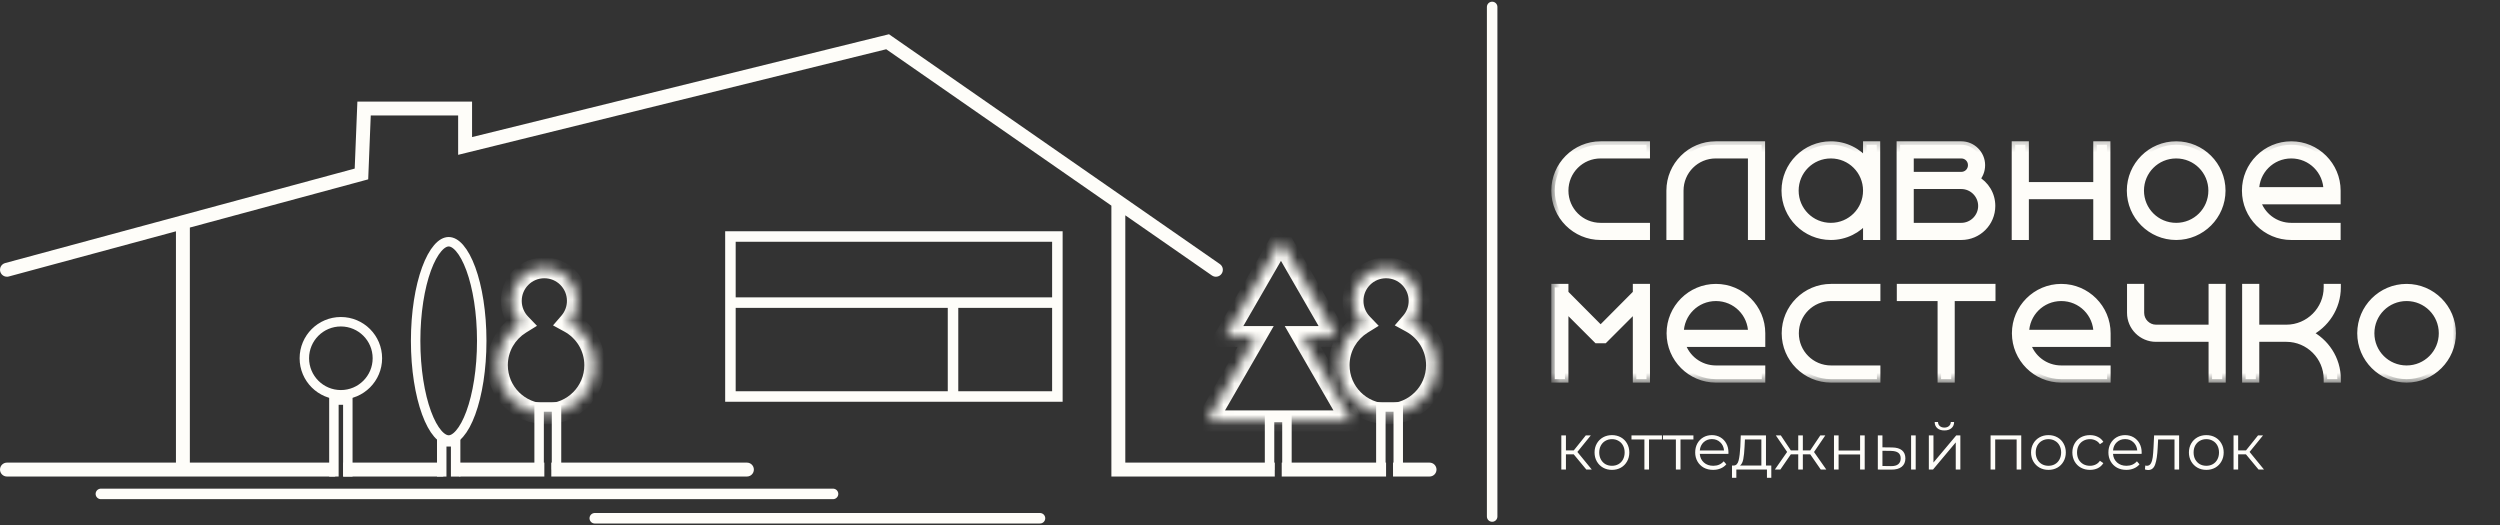<?xml version="1.0" encoding="UTF-8"?> <svg xmlns="http://www.w3.org/2000/svg" width="238" height="50" viewBox="0 0 238 50" fill="none"><rect x="0" y="0" width="238" height="50" fill="#333333" stroke="none"/><g clip-path="url(#clip0_381_357)"><path d="M148.984 18.15C148.984 20.033 150.498 21.547 152.381 21.547H156.748V22.517H152.381C149.974 22.517 148.014 20.557 148.014 18.15C148.014 15.743 149.974 13.783 152.381 13.783H156.748V14.754H152.381C150.498 14.754 148.984 16.267 148.984 18.15ZM166.736 22.517V14.754H163.339C161.456 14.754 159.942 16.267 159.942 18.15V22.517H158.972V18.15C158.972 15.743 160.933 13.783 163.339 13.783H167.706V22.517H166.736ZM177.694 18.15C177.694 16.267 176.18 14.754 174.297 14.754C172.415 14.754 170.901 16.267 170.901 18.15C170.901 20.033 172.415 21.547 174.297 21.547C176.18 21.547 177.694 20.033 177.694 18.15ZM169.931 18.15C169.931 15.743 171.891 13.783 174.297 13.783C175.676 13.783 176.898 14.424 177.694 15.414V13.783H178.665V22.517H177.694V20.887C176.898 21.877 175.676 22.517 174.297 22.517C171.891 22.517 169.931 20.557 169.931 18.15ZM187.682 15.724C187.682 15.181 187.255 14.754 186.712 14.754H181.859V16.695H186.712C187.255 16.695 187.682 16.267 187.682 15.724ZM181.859 17.665V21.547H186.712C187.779 21.547 188.652 20.673 188.652 19.606C188.652 18.538 187.779 17.665 186.712 17.665H181.859ZM180.889 22.517V13.783H186.712C187.779 13.783 188.652 14.657 188.652 15.724C188.652 16.248 188.458 16.714 188.129 17.063C189.021 17.568 189.623 18.5 189.623 19.606C189.623 21.217 188.323 22.517 186.712 22.517H180.889ZM199.611 22.517V18.635H192.818V22.517H191.847V13.783H192.818V17.665H199.611V13.783H200.581V22.517H199.611ZM203.776 18.15C203.776 20.033 205.29 21.547 207.173 21.547C209.055 21.547 210.569 20.033 210.569 18.15C210.569 16.267 209.055 14.754 207.173 14.754C205.29 14.754 203.776 16.267 203.776 18.15ZM211.54 18.15C211.54 20.557 209.58 22.517 207.173 22.517C204.766 22.517 202.806 20.557 202.806 18.15C202.806 15.743 204.766 13.783 207.173 13.783C209.58 13.783 211.54 15.743 211.54 18.15ZM213.764 18.15C213.764 15.743 215.725 13.783 218.131 13.783C220.538 13.783 222.498 15.743 222.498 18.15V19.121H214.871C215.278 20.518 216.579 21.547 218.131 21.547H222.498V22.517H218.131C215.725 22.517 213.764 20.557 213.764 18.15ZM214.735 18.15H221.528C221.528 16.267 220.014 14.754 218.131 14.754C216.248 14.754 214.735 16.267 214.735 18.15ZM155.777 36.093V29.3L152.73 32.347H152.031L148.984 29.3V36.093H148.014V27.359H148.984V27.922L152.381 31.338L155.777 27.922V27.359H156.748V36.093H155.777ZM158.991 31.726C158.991 29.32 160.951 27.359 163.358 27.359C165.765 27.359 167.725 29.32 167.725 31.726V32.697H160.097C160.505 34.094 161.805 35.123 163.358 35.123H167.725V36.093H163.358C160.951 36.093 158.991 34.133 158.991 31.726ZM159.961 31.726H166.755C166.755 29.844 165.241 28.33 163.358 28.33C161.475 28.33 159.961 29.844 159.961 31.726ZM170.92 31.726C170.92 33.609 172.434 35.123 174.316 35.123H178.684V36.093H174.316C171.91 36.093 169.949 34.133 169.949 31.726C169.949 29.32 171.91 27.359 174.316 27.359H178.684V28.33H174.316C172.434 28.33 170.92 29.844 170.92 31.726ZM180.908 28.33V27.359H189.642V28.33H185.76V36.093H184.79V28.33H180.908ZM191.866 31.726C191.866 29.32 193.827 27.359 196.233 27.359C198.64 27.359 200.6 29.32 200.6 31.726V32.697H192.973C193.38 34.094 194.681 35.123 196.233 35.123H200.6V36.093H196.233C193.827 36.093 191.866 34.133 191.866 31.726ZM192.837 31.726H199.63C199.63 29.844 198.116 28.33 196.233 28.33C194.351 28.33 192.837 29.844 192.837 31.726ZM210.588 36.093V32.212H205.251C203.912 32.212 202.825 31.125 202.825 29.785V27.359H203.795V29.785C203.795 30.581 204.455 31.241 205.251 31.241H210.588V27.359H211.559V36.093H210.588ZM213.783 36.093V27.359H214.754V31.241H217.665C219.8 31.241 221.547 29.494 221.547 27.359H222.517C222.517 29.281 221.391 30.931 219.781 31.726C221.391 32.522 222.517 34.172 222.517 36.093H221.547C221.547 33.958 219.8 32.212 217.665 32.212H214.754V36.093H213.783ZM225.712 31.726C225.712 33.609 227.226 35.123 229.109 35.123C230.991 35.123 232.505 33.609 232.505 31.726C232.505 29.844 230.991 28.33 229.109 28.33C227.226 28.33 225.712 29.844 225.712 31.726ZM233.476 31.726C233.476 34.133 231.515 36.093 229.109 36.093C226.702 36.093 224.741 34.133 224.741 31.726C224.741 29.32 226.702 27.359 229.109 27.359C231.515 27.359 233.476 29.32 233.476 31.726Z" fill="#FEFDF9"></path><mask id="mask0_381_357" style="mask-type:luminance" maskUnits="userSpaceOnUse" x="147" y="13" width="88" height="24"><path d="M234.105 13.244H147.682V36.423H234.105V13.244Z" fill="white"></path><path d="M148.983 18.148C148.983 20.031 150.497 21.545 152.38 21.545H156.747V22.515H152.38C149.973 22.515 148.013 20.555 148.013 18.148C148.013 15.742 149.973 13.781 152.38 13.781H156.747V14.752H152.38C150.497 14.752 148.983 16.266 148.983 18.148ZM166.735 22.515V14.752H163.338C161.455 14.752 159.942 16.266 159.942 18.148V22.515H158.971V18.148C158.971 15.742 160.932 13.781 163.338 13.781H167.705V22.515H166.735ZM177.693 18.148C177.693 16.266 176.179 14.752 174.296 14.752C172.414 14.752 170.9 16.266 170.9 18.148C170.9 20.031 172.414 21.545 174.296 21.545C176.179 21.545 177.693 20.031 177.693 18.148ZM169.93 18.148C169.93 15.742 171.89 13.781 174.296 13.781C175.675 13.781 176.897 14.422 177.693 15.412V13.781H178.664V22.515H177.693V20.885C176.897 21.875 175.675 22.515 174.296 22.515C171.89 22.515 169.93 20.555 169.93 18.148ZM187.681 15.722C187.681 15.179 187.254 14.752 186.711 14.752H181.858V16.693H186.711C187.254 16.693 187.681 16.266 187.681 15.722ZM181.858 17.663V21.545H186.711C187.778 21.545 188.651 20.671 188.651 19.604C188.651 18.536 187.778 17.663 186.711 17.663H181.858ZM180.888 22.515V13.781H186.711C187.778 13.781 188.651 14.655 188.651 15.722C188.651 16.246 188.457 16.712 188.128 17.061C189.02 17.566 189.622 18.498 189.622 19.604C189.622 21.215 188.322 22.515 186.711 22.515H180.888ZM199.61 22.515V18.634H192.817V22.515H191.846V13.781H192.817V17.663H199.61V13.781H200.58V22.515H199.61ZM203.775 18.148C203.775 20.031 205.289 21.545 207.172 21.545C209.054 21.545 210.568 20.031 210.568 18.148C210.568 16.266 209.054 14.752 207.172 14.752C205.289 14.752 203.775 16.266 203.775 18.148ZM211.539 18.148C211.539 20.555 209.579 22.515 207.172 22.515C204.765 22.515 202.805 20.555 202.805 18.148C202.805 15.742 204.765 13.781 207.172 13.781C209.579 13.781 211.539 15.742 211.539 18.148ZM213.763 18.148C213.763 15.742 215.724 13.781 218.13 13.781C220.537 13.781 222.497 15.742 222.497 18.148V19.119H214.87C215.277 20.516 216.578 21.545 218.13 21.545H222.497V22.515H218.13C215.724 22.515 213.763 20.555 213.763 18.148ZM214.734 18.148H221.527C221.527 16.266 220.013 14.752 218.13 14.752C216.247 14.752 214.734 16.266 214.734 18.148ZM155.776 36.091V29.298L152.729 32.346H152.03L148.983 29.298V36.091H148.013V27.357H148.983V27.92L152.38 31.336L155.776 27.92V27.357H156.747V36.091H155.776ZM158.99 31.724C158.99 29.318 160.95 27.357 163.357 27.357C165.764 27.357 167.724 29.318 167.724 31.724V32.695H160.096C160.504 34.092 161.804 35.121 163.357 35.121H167.724V36.091H163.357C160.95 36.091 158.99 34.131 158.99 31.724ZM159.96 31.724H166.754C166.754 29.842 165.24 28.328 163.357 28.328C161.474 28.328 159.96 29.842 159.96 31.724ZM170.919 31.724C170.919 33.607 172.433 35.121 174.315 35.121H178.683V36.091H174.315C171.909 36.091 169.948 34.131 169.948 31.724C169.948 29.318 171.909 27.357 174.315 27.357H178.683V28.328H174.315C172.433 28.328 170.919 29.842 170.919 31.724ZM180.907 28.328V27.357H189.641V28.328H185.759V36.091H184.789V28.328H180.907ZM191.865 31.724C191.865 29.318 193.826 27.357 196.232 27.357C198.639 27.357 200.599 29.318 200.599 31.724V32.695H192.972C193.379 34.092 194.68 35.121 196.232 35.121H200.599V36.091H196.232C193.826 36.091 191.865 34.131 191.865 31.724ZM192.836 31.724H199.629C199.629 29.842 198.115 28.328 196.232 28.328C194.35 28.328 192.836 29.842 192.836 31.724ZM210.587 36.091V32.21H205.25C203.911 32.21 202.824 31.123 202.824 29.784V27.357H203.794V29.784C203.794 30.579 204.454 31.239 205.25 31.239H210.587V27.357H211.558V36.091H210.587ZM213.782 36.091V27.357H214.753V31.239H217.664C219.799 31.239 221.546 29.492 221.546 27.357H222.516C222.516 29.279 221.391 30.929 219.78 31.724C221.391 32.52 222.516 34.17 222.516 36.091H221.546C221.546 33.956 219.799 32.21 217.664 32.21H214.753V36.091H213.782ZM225.711 31.724C225.711 33.607 227.225 35.121 229.108 35.121C230.99 35.121 232.504 33.607 232.504 31.724C232.504 29.842 230.99 28.328 229.108 28.328C227.225 28.328 225.711 29.842 225.711 31.724ZM233.475 31.724C233.475 34.131 231.514 36.091 229.108 36.091C226.701 36.091 224.741 34.131 224.741 31.724C224.741 29.318 226.701 27.357 229.108 27.357C231.514 27.357 233.475 29.318 233.475 31.724Z" fill="black"></path></mask><g mask="url(#mask0_381_357)"><path d="M156.747 21.546H157.078V21.215H156.747V21.546ZM156.747 22.516V22.847H157.078V22.516H156.747ZM156.747 13.782H157.078V13.451H156.747V13.782ZM156.747 14.753V15.084H157.078V14.753H156.747ZM148.652 18.149C148.652 20.215 150.314 21.877 152.38 21.877V21.215C150.68 21.215 149.314 19.849 149.314 18.149H148.652ZM152.38 21.877H156.747V21.215H152.38V21.877ZM156.416 21.546V22.516H157.078V21.546H156.416ZM156.747 22.185H152.38V22.847H156.747V22.185ZM152.38 22.185C150.156 22.185 148.344 20.373 148.344 18.149H147.682C147.682 20.739 149.79 22.847 152.38 22.847V22.185ZM148.344 18.149C148.344 15.925 150.156 14.113 152.38 14.113V13.451C149.79 13.451 147.682 15.56 147.682 18.149H148.344ZM152.38 14.113H156.747V13.451H152.38V14.113ZM156.416 13.782V14.753H157.078V13.782H156.416ZM156.747 14.422H152.38V15.084H156.747V14.422ZM152.38 14.422C150.314 14.422 148.652 16.084 148.652 18.149H149.314C149.314 16.45 150.68 15.084 152.38 15.084V14.422ZM166.735 22.516H166.403V22.847H166.735V22.516ZM166.735 14.753H167.066V14.422H166.735V14.753ZM159.942 22.516V22.847H160.273V22.516H159.942ZM158.971 22.516H158.64V22.847H158.971V22.516ZM167.705 13.782H168.036V13.451H167.705V13.782ZM167.705 22.516V22.847H168.036V22.516H167.705ZM167.066 22.516V14.753H166.403V22.516H167.066ZM166.735 14.422H163.338V15.084H166.735V14.422ZM163.338 14.422C161.273 14.422 159.61 16.084 159.61 18.149H160.273C160.273 16.45 161.638 15.084 163.338 15.084V14.422ZM159.61 18.149V22.516H160.273V18.149H159.61ZM159.942 22.185H158.971V22.847H159.942V22.185ZM159.302 22.516V18.149H158.64V22.516H159.302ZM159.302 18.149C159.302 15.925 161.114 14.113 163.338 14.113V13.451C160.749 13.451 158.64 15.56 158.64 18.149H159.302ZM163.338 14.113H167.705V13.451H163.338V14.113ZM167.374 13.782V22.516H168.036V13.782H167.374ZM167.705 22.185H166.735V22.847H167.705V22.185ZM177.693 15.413L177.435 15.62L178.024 16.353V15.413H177.693ZM177.693 13.782V13.451H177.362V13.782H177.693ZM178.664 13.782H178.995V13.451H178.664V13.782ZM178.664 22.516V22.847H178.995V22.516H178.664ZM177.693 22.516H177.362V22.847H177.693V22.516ZM177.693 20.886H178.024V19.946L177.435 20.678L177.693 20.886ZM178.024 18.149C178.024 16.084 176.362 14.422 174.297 14.422V15.084C175.997 15.084 177.362 16.45 177.362 18.149H178.024ZM174.297 14.422C172.231 14.422 170.569 16.084 170.569 18.149H171.231C171.231 16.45 172.597 15.084 174.297 15.084V14.422ZM170.569 18.149C170.569 20.215 172.231 21.877 174.297 21.877V21.215C172.597 21.215 171.231 19.849 171.231 18.149H170.569ZM174.297 21.877C176.362 21.877 178.024 20.215 178.024 18.149H177.362C177.362 19.849 175.997 21.215 174.297 21.215V21.877ZM170.261 18.149C170.261 15.925 172.073 14.113 174.297 14.113V13.451C171.707 13.451 169.599 15.56 169.599 18.149H170.261ZM174.297 14.113C175.569 14.113 176.699 14.705 177.435 15.62L177.951 15.205C177.096 14.141 175.78 13.451 174.297 13.451V14.113ZM178.024 15.413V13.782H177.362V15.413H178.024ZM177.693 14.113H178.664V13.451H177.693V14.113ZM178.333 13.782V22.516H178.995V13.782H178.333ZM178.664 22.185H177.693V22.847H178.664V22.185ZM178.024 22.516V20.886H177.362V22.516H178.024ZM177.435 20.678C176.699 21.594 175.569 22.185 174.297 22.185V22.847C175.78 22.847 177.096 22.158 177.951 21.093L177.435 20.678ZM174.297 22.185C172.073 22.185 170.261 20.373 170.261 18.149H169.599C169.599 20.739 171.707 22.847 174.297 22.847V22.185ZM181.858 14.753V14.422H181.527V14.753H181.858ZM181.858 16.694H181.527V17.025H181.858V16.694ZM181.858 17.664V17.333H181.527V17.664H181.858ZM181.858 21.546H181.527V21.877H181.858V21.546ZM180.888 22.516H180.557V22.847H180.888V22.516ZM180.888 13.782V13.451H180.557V13.782H180.888ZM188.128 17.062L187.887 16.835L187.597 17.143L187.965 17.351L188.128 17.062ZM188.012 15.723C188.012 14.997 187.437 14.422 186.711 14.422V15.084C187.071 15.084 187.35 15.363 187.35 15.723H188.012ZM186.711 14.422H181.858V15.084H186.711V14.422ZM181.527 14.753V16.694H182.19V14.753H181.527ZM181.858 17.025H186.711V16.363H181.858V17.025ZM186.711 17.025C187.437 17.025 188.012 16.45 188.012 15.723H187.35C187.35 16.084 187.071 16.363 186.711 16.363V17.025ZM181.527 17.664V21.546H182.19V17.664H181.527ZM181.858 21.877H186.711V21.215H181.858V21.877ZM186.711 21.877C187.961 21.877 188.983 20.855 188.983 19.605H188.32C188.32 20.49 187.595 21.215 186.711 21.215V21.877ZM188.983 19.605C188.983 18.355 187.961 17.333 186.711 17.333V17.995C187.595 17.995 188.32 18.72 188.32 19.605H188.983ZM186.711 17.333H181.858V17.995H186.711V17.333ZM181.219 22.516V13.782H180.557V22.516H181.219ZM180.888 14.113H186.711V13.451H180.888V14.113ZM186.711 14.113C187.595 14.113 188.32 14.839 188.32 15.723H188.983C188.983 14.473 187.961 13.451 186.711 13.451V14.113ZM188.32 15.723C188.32 16.163 188.159 16.547 187.887 16.835L188.368 17.29C188.756 16.879 188.983 16.332 188.983 15.723H188.32ZM187.965 17.351C188.76 17.8 189.291 18.625 189.291 19.605H189.953C189.953 18.372 189.281 17.334 188.291 16.774L187.965 17.351ZM189.291 19.605C189.291 21.033 188.139 22.185 186.711 22.185V22.847C188.504 22.847 189.953 21.399 189.953 19.605H189.291ZM186.711 22.185H180.888V22.847H186.711V22.185ZM199.61 22.516H199.279V22.847H199.61V22.516ZM199.61 18.634H199.941V18.303H199.61V18.634ZM192.817 18.634V18.303H192.486V18.634H192.817ZM192.817 22.516V22.847H193.148V22.516H192.817ZM191.847 22.516H191.515V22.847H191.847V22.516ZM191.847 13.782V13.451H191.515V13.782H191.847ZM192.817 13.782H193.148V13.451H192.817V13.782ZM192.817 17.664H192.486V17.995H192.817V17.664ZM199.61 17.664V17.995H199.941V17.664H199.61ZM199.61 13.782V13.451H199.279V13.782H199.61ZM200.58 13.782H200.911V13.451H200.58V13.782ZM200.58 22.516V22.847H200.911V22.516H200.58ZM199.941 22.516V18.634H199.279V22.516H199.941ZM199.61 18.303H192.817V18.966H199.61V18.303ZM192.486 18.634V22.516H193.148V18.634H192.486ZM192.817 22.185H191.847V22.847H192.817V22.185ZM192.178 22.516V13.782H191.515V22.516H192.178ZM191.847 14.113H192.817V13.451H191.847V14.113ZM192.486 13.782V17.664H193.148V13.782H192.486ZM192.817 17.995H199.61V17.333H192.817V17.995ZM199.941 17.664V13.782H199.279V17.664H199.941ZM199.61 14.113H200.58V13.451H199.61V14.113ZM200.249 13.782V22.516H200.911V13.782H200.249ZM200.58 22.185H199.61V22.847H200.58V22.185ZM203.444 18.149C203.444 20.215 205.106 21.877 207.172 21.877V21.215C205.472 21.215 204.106 19.849 204.106 18.149H203.444ZM207.172 21.877C209.238 21.877 210.9 20.215 210.9 18.149H210.237C210.237 19.849 208.872 21.215 207.172 21.215V21.877ZM210.9 18.149C210.9 16.084 209.238 14.422 207.172 14.422V15.084C208.872 15.084 210.237 16.45 210.237 18.149H210.9ZM207.172 14.422C205.106 14.422 203.444 16.084 203.444 18.149H204.106C204.106 16.45 205.472 15.084 207.172 15.084V14.422ZM211.208 18.149C211.208 20.373 209.396 22.185 207.172 22.185V22.847C209.761 22.847 211.87 20.739 211.87 18.149H211.208ZM207.172 22.185C204.948 22.185 203.136 20.373 203.136 18.149H202.474C202.474 20.739 204.582 22.847 207.172 22.847V22.185ZM203.136 18.149C203.136 15.925 204.948 14.113 207.172 14.113V13.451C204.582 13.451 202.474 15.56 202.474 18.149H203.136ZM207.172 14.113C209.396 14.113 211.208 15.925 211.208 18.149H211.87C211.87 15.56 209.761 13.451 207.172 13.451V14.113ZM222.497 19.12V19.451H222.828V19.12H222.497ZM214.87 19.12V18.789H214.428L214.552 19.212L214.87 19.12ZM222.497 21.546H222.828V21.215H222.497V21.546ZM222.497 22.516V22.847H222.828V22.516H222.497ZM214.734 18.149H214.403V18.48H214.734V18.149ZM221.527 18.149V18.48H221.858V18.149H221.527ZM214.095 18.149C214.095 15.925 215.906 14.113 218.13 14.113V13.451C215.541 13.451 213.432 15.56 213.432 18.149H214.095ZM218.13 14.113C220.354 14.113 222.166 15.925 222.166 18.149H222.828C222.828 15.56 220.72 13.451 218.13 13.451V14.113ZM222.166 18.149V19.12H222.828V18.149H222.166ZM222.497 18.789H214.87V19.451H222.497V18.789ZM214.552 19.212C215 20.749 216.428 21.877 218.13 21.877V21.215C216.727 21.215 215.555 20.286 215.188 19.027L214.552 19.212ZM218.13 21.877H222.497V21.215H218.13V21.877ZM222.166 21.546V22.516H222.828V21.546H222.166ZM222.497 22.185H218.13V22.847H222.497V22.185ZM218.13 22.185C215.906 22.185 214.095 20.373 214.095 18.149H213.432C213.432 20.739 215.541 22.847 218.13 22.847V22.185ZM214.734 18.48H221.527V17.818H214.734V18.48ZM221.858 18.149C221.858 16.084 220.196 14.422 218.13 14.422V15.084C219.83 15.084 221.196 16.45 221.196 18.149H221.858ZM218.13 14.422C216.065 14.422 214.403 16.084 214.403 18.149H215.065C215.065 16.45 216.431 15.084 218.13 15.084V14.422ZM155.776 36.093H155.445V36.424H155.776V36.093ZM155.776 29.299H156.107V28.5L155.542 29.065L155.776 29.299ZM152.729 32.346V32.678H152.866L152.963 32.581L152.729 32.346ZM152.03 32.346L151.796 32.581L151.893 32.678H152.03V32.346ZM148.983 29.299L149.217 29.065L148.652 28.5V29.299H148.983ZM148.983 36.093V36.424H149.314V36.093H148.983ZM148.013 36.093H147.682V36.424H148.013V36.093ZM148.013 27.358V27.027H147.682V27.358H148.013ZM148.983 27.358H149.314V27.027H148.983V27.358ZM148.983 27.921H148.652V28.058L148.749 28.155L148.983 27.921ZM152.38 31.337L152.145 31.571L152.38 31.807L152.614 31.571L152.38 31.337ZM155.776 27.921L156.011 28.155L156.107 28.058V27.921H155.776ZM155.776 27.358V27.027H155.445V27.358H155.776ZM156.747 27.358H157.078V27.027H156.747V27.358ZM156.747 36.093V36.424H157.078V36.093H156.747ZM156.107 36.093V29.299H155.445V36.093H156.107ZM155.542 29.065L152.495 32.112L152.963 32.581L156.01 29.534L155.542 29.065ZM152.729 32.015H152.03V32.678H152.729V32.015ZM152.264 32.112L149.217 29.065L148.749 29.534L151.796 32.581L152.264 32.112ZM148.652 29.299V36.093H149.314V29.299H148.652ZM148.983 35.761H148.013V36.424H148.983V35.761ZM148.344 36.093V27.358H147.682V36.093H148.344ZM148.013 27.69H148.983V27.027H148.013V27.69ZM148.652 27.358V27.921H149.314V27.358H148.652ZM148.749 28.155L152.145 31.571L152.614 31.104L149.218 27.688L148.749 28.155ZM152.614 31.571L156.011 28.155L155.542 27.688L152.145 31.104L152.614 31.571ZM156.107 27.921V27.358H155.445V27.921H156.107ZM155.776 27.69H156.747V27.027H155.776V27.69ZM156.416 27.358V36.093H157.078V27.358H156.416ZM156.747 35.761H155.776V36.424H156.747V35.761ZM167.724 32.696V33.027H168.055V32.696H167.724ZM160.097 32.696V32.365H159.655L159.779 32.789L160.097 32.696ZM167.724 35.122H168.055V34.791H167.724V35.122ZM167.724 36.093V36.424H168.055V36.093H167.724ZM159.96 31.726H159.629V32.057H159.96V31.726ZM166.754 31.726V32.057H167.085V31.726H166.754ZM159.321 31.726C159.321 29.502 161.133 27.69 163.357 27.69V27.027C160.768 27.027 158.659 29.136 158.659 31.726H159.321ZM163.357 27.69C165.581 27.69 167.393 29.502 167.393 31.726H168.055C168.055 29.136 165.947 27.027 163.357 27.027V27.69ZM167.393 31.726V32.696H168.055V31.726H167.393ZM167.724 32.365H160.097V33.027H167.724V32.365ZM159.779 32.789C160.227 34.325 161.655 35.453 163.357 35.453V34.791C161.954 34.791 160.781 33.862 160.414 32.603L159.779 32.789ZM163.357 35.453H167.724V34.791H163.357V35.453ZM167.393 35.122V36.093H168.055V35.122H167.393ZM167.724 35.761H163.357V36.424H167.724V35.761ZM163.357 35.761C161.133 35.761 159.321 33.949 159.321 31.726H158.659C158.659 34.315 160.768 36.424 163.357 36.424V35.761ZM159.96 32.057H166.754V31.394H159.96V32.057ZM167.085 31.726C167.085 29.66 165.423 27.998 163.357 27.998V28.66C165.057 28.66 166.423 30.026 166.423 31.726H167.085ZM163.357 27.998C161.292 27.998 159.629 29.66 159.629 31.726H160.292C160.292 30.026 161.657 28.66 163.357 28.66V27.998ZM178.683 35.122H179.014V34.791H178.683V35.122ZM178.683 36.093V36.424H179.014V36.093H178.683ZM178.683 27.358H179.014V27.027H178.683V27.358ZM178.683 28.329V28.66H179.014V28.329H178.683ZM170.588 31.726C170.588 33.791 172.25 35.453 174.315 35.453V34.791C172.616 34.791 171.25 33.425 171.25 31.726H170.588ZM174.315 35.453H178.683V34.791H174.315V35.453ZM178.352 35.122V36.093H179.014V35.122H178.352ZM178.683 35.761H174.315V36.424H178.683V35.761ZM174.315 35.761C172.092 35.761 170.28 33.949 170.28 31.726H169.617C169.617 34.315 171.726 36.424 174.315 36.424V35.761ZM170.28 31.726C170.28 29.502 172.092 27.69 174.315 27.69V27.027C171.726 27.027 169.617 29.136 169.617 31.726H170.28ZM174.315 27.69H178.683V27.027H174.315V27.69ZM178.352 27.358V28.329H179.014V27.358H178.352ZM178.683 27.998H174.315V28.66H178.683V27.998ZM174.315 27.998C172.25 27.998 170.588 29.66 170.588 31.726H171.25C171.25 30.026 172.616 28.66 174.315 28.66V27.998ZM180.907 28.329H180.576V28.66H180.907V28.329ZM180.907 27.358V27.027H180.576V27.358H180.907ZM189.641 27.358H189.972V27.027H189.641V27.358ZM189.641 28.329V28.66H189.972V28.329H189.641ZM185.759 28.329V27.998H185.428V28.329H185.759ZM185.759 36.093V36.424H186.09V36.093H185.759ZM184.789 36.093H184.458V36.424H184.789V36.093ZM184.789 28.329H185.12V27.998H184.789V28.329ZM181.238 28.329V27.358H180.576V28.329H181.238ZM180.907 27.69H189.641V27.027H180.907V27.69ZM189.31 27.358V28.329H189.972V27.358H189.31ZM189.641 27.998H185.759V28.66H189.641V27.998ZM185.428 28.329V36.093H186.09V28.329H185.428ZM185.759 35.761H184.789V36.424H185.759V35.761ZM185.12 36.093V28.329H184.458V36.093H185.12ZM184.789 27.998H180.907V28.66H184.789V27.998ZM200.6 32.696V33.027H200.931V32.696H200.6ZM192.972 32.696V32.365H192.53L192.654 32.789L192.972 32.696ZM200.6 35.122H200.931V34.791H200.6V35.122ZM200.6 36.093V36.424H200.931V36.093H200.6ZM192.836 31.726H192.505V32.057H192.836V31.726ZM199.629 31.726V32.057H199.96V31.726H199.629ZM192.197 31.726C192.197 29.502 194.008 27.69 196.232 27.69V27.027C193.643 27.027 191.534 29.136 191.534 31.726H192.197ZM196.232 27.69C198.456 27.69 200.268 29.502 200.268 31.726H200.931C200.931 29.136 198.822 27.027 196.232 27.027V27.69ZM200.268 31.726V32.696H200.931V31.726H200.268ZM200.6 32.365H192.972V33.027H200.6V32.365ZM192.654 32.789C193.102 34.325 194.53 35.453 196.232 35.453V34.791C194.83 34.791 193.657 33.862 193.29 32.603L192.654 32.789ZM196.232 35.453H200.6V34.791H196.232V35.453ZM200.268 35.122V36.093H200.931V35.122H200.268ZM200.6 35.761H196.232V36.424H200.6V35.761ZM196.232 35.761C194.008 35.761 192.197 33.949 192.197 31.726H191.534C191.534 34.315 193.643 36.424 196.232 36.424V35.761ZM192.836 32.057H199.629V31.394H192.836V32.057ZM199.96 31.726C199.96 29.66 198.298 27.998 196.232 27.998V28.66C197.932 28.66 199.298 30.026 199.298 31.726H199.96ZM196.232 27.998C194.167 27.998 192.505 29.66 192.505 31.726H193.167C193.167 30.026 194.533 28.66 196.232 28.66V27.998ZM210.587 36.093H210.256V36.424H210.587V36.093ZM210.587 32.211H210.918V31.88H210.587V32.211ZM202.824 27.358V27.027H202.493V27.358H202.824ZM203.794 27.358H204.125V27.027H203.794V27.358ZM210.587 31.24V31.571H210.918V31.24H210.587ZM210.587 27.358V27.027H210.256V27.358H210.587ZM211.558 27.358H211.889V27.027H211.558V27.358ZM211.558 36.093V36.424H211.889V36.093H211.558ZM210.918 36.093V32.211H210.256V36.093H210.918ZM210.587 31.88H205.25V32.542H210.587V31.88ZM205.25 31.88C204.094 31.88 203.155 30.941 203.155 29.785H202.493C202.493 31.307 203.728 32.542 205.25 32.542V31.88ZM203.155 29.785V27.358H202.493V29.785H203.155ZM202.824 27.69H203.794V27.027H202.824V27.69ZM203.463 27.358V29.785H204.125V27.358H203.463ZM203.463 29.785C203.463 30.763 204.271 31.571 205.25 31.571V30.909C204.637 30.909 204.125 30.398 204.125 29.785H203.463ZM205.25 31.571H210.587V30.909H205.25V31.571ZM210.918 31.24V27.358H210.256V31.24H210.918ZM210.587 27.69H211.558V27.027H210.587V27.69ZM211.227 27.358V36.093H211.889V27.358H211.227ZM211.558 35.761H210.587V36.424H211.558V35.761ZM213.782 36.093H213.451V36.424H213.782V36.093ZM213.782 27.358V27.027H213.451V27.358H213.782ZM214.753 27.358H215.084V27.027H214.753V27.358ZM214.753 31.24H214.422V31.571H214.753V31.24ZM221.546 27.358V27.027H221.215V27.358H221.546ZM222.516 27.358H222.848V27.027H222.516V27.358ZM219.78 31.726L219.633 31.429L219.032 31.726L219.633 32.022L219.78 31.726ZM222.516 36.093V36.424H222.848V36.093H222.516ZM221.546 36.093H221.215V36.424H221.546V36.093ZM214.753 32.211V31.88H214.422V32.211H214.753ZM214.753 36.093V36.424H215.084V36.093H214.753ZM214.113 36.093V27.358H213.451V36.093H214.113ZM213.782 27.69H214.753V27.027H213.782V27.69ZM214.422 27.358V31.24H215.084V27.358H214.422ZM214.753 31.571H217.664V30.909H214.753V31.571ZM217.664 31.571C219.982 31.571 221.877 29.676 221.877 27.358H221.215C221.215 29.311 219.616 30.909 217.664 30.909V31.571ZM221.546 27.69H222.516V27.027H221.546V27.69ZM222.185 27.358C222.185 29.146 221.138 30.685 219.633 31.429L219.926 32.022C221.643 31.174 222.848 29.413 222.848 27.358H222.185ZM219.633 32.022C221.138 32.766 222.185 34.304 222.185 36.093H222.848C222.848 34.038 221.643 32.277 219.926 31.429L219.633 32.022ZM222.516 35.761H221.546V36.424H222.516V35.761ZM221.877 36.093C221.877 33.775 219.982 31.88 217.664 31.88V32.542C219.616 32.542 221.215 34.141 221.215 36.093H221.877ZM217.664 31.88H214.753V32.542H217.664V31.88ZM214.422 32.211V36.093H215.084V32.211H214.422ZM214.753 35.761H213.782V36.424H214.753V35.761ZM225.38 31.726C225.38 33.791 227.042 35.453 229.108 35.453V34.791C227.408 34.791 226.042 33.425 226.042 31.726H225.38ZM229.108 35.453C231.173 35.453 232.835 33.791 232.835 31.726H232.173C232.173 33.425 230.807 34.791 229.108 34.791V35.453ZM232.835 31.726C232.835 29.66 231.173 27.998 229.108 27.998V28.66C230.807 28.66 232.173 30.026 232.173 31.726H232.835ZM229.108 27.998C227.042 27.998 225.38 29.66 225.38 31.726H226.042C226.042 30.026 227.408 28.66 229.108 28.66V27.998ZM233.144 31.726C233.144 33.949 231.332 35.761 229.108 35.761V36.424C231.697 36.424 233.806 34.315 233.806 31.726H233.144ZM229.108 35.761C226.884 35.761 225.072 33.949 225.072 31.726H224.409C224.409 34.315 226.518 36.424 229.108 36.424V35.761ZM225.072 31.726C225.072 29.502 226.884 27.69 229.108 27.69V27.027C226.518 27.027 224.409 29.136 224.409 31.726H225.072ZM229.108 27.69C231.332 27.69 233.144 29.502 233.144 31.726H233.806C233.806 29.136 231.697 27.027 229.108 27.027V27.69Z" fill="#FEFDF9"></path></g><path d="M142.053 0.662V49.173" stroke="#FEFDF9" stroke-linecap="round"></path><path d="M149.819 43.254H149.077V44.702H148.638V41.448H149.077V42.877H149.825L150.969 41.448H151.446L150.166 43.025L151.539 44.702H151.019L149.819 43.254ZM153.46 44.732C153.146 44.732 152.864 44.663 152.612 44.522C152.361 44.378 152.163 44.18 152.018 43.928C151.874 43.677 151.802 43.392 151.802 43.075C151.802 42.757 151.874 42.473 152.018 42.221C152.163 41.969 152.361 41.774 152.612 41.633C152.864 41.493 153.146 41.423 153.46 41.423C153.773 41.423 154.055 41.493 154.307 41.633C154.559 41.774 154.754 41.969 154.895 42.221C155.039 42.473 155.111 42.757 155.111 43.075C155.111 43.392 155.039 43.677 154.895 43.928C154.754 44.18 154.559 44.378 154.307 44.522C154.055 44.663 153.773 44.732 153.46 44.732ZM153.46 44.343C153.69 44.343 153.897 44.291 154.078 44.188C154.264 44.081 154.408 43.931 154.511 43.737C154.614 43.543 154.666 43.322 154.666 43.075C154.666 42.828 154.614 42.607 154.511 42.413C154.408 42.219 154.264 42.071 154.078 41.968C153.897 41.86 153.69 41.807 153.46 41.807C153.228 41.807 153.02 41.86 152.835 41.968C152.653 42.071 152.509 42.219 152.402 42.413C152.299 42.607 152.247 42.828 152.247 43.075C152.247 43.322 152.299 43.543 152.402 43.737C152.509 43.931 152.653 44.081 152.835 44.188C153.02 44.291 153.228 44.343 153.46 44.343ZM158.217 41.838H156.987V44.702H156.547V41.838H155.317V41.448H158.217V41.838ZM161.214 41.838H159.983V44.702H159.544V41.838H158.313V41.448H161.214V41.838ZM164.543 43.211H161.821C161.846 43.549 161.976 43.823 162.211 44.033C162.446 44.24 162.743 44.343 163.102 44.343C163.304 44.343 163.49 44.308 163.659 44.238C163.828 44.164 163.974 44.056 164.098 43.916L164.345 44.201C164.201 44.374 164.019 44.506 163.801 44.596C163.586 44.687 163.349 44.732 163.09 44.732C162.756 44.732 162.459 44.663 162.199 44.522C161.943 44.378 161.743 44.18 161.599 43.928C161.455 43.677 161.382 43.392 161.382 43.075C161.382 42.757 161.45 42.473 161.586 42.221C161.726 41.969 161.916 41.774 162.156 41.633C162.399 41.493 162.671 41.423 162.972 41.423C163.273 41.423 163.543 41.493 163.782 41.633C164.021 41.774 164.209 41.969 164.345 42.221C164.481 42.468 164.549 42.753 164.549 43.075L164.543 43.211ZM162.972 41.801C162.659 41.801 162.395 41.902 162.18 42.104C161.97 42.302 161.85 42.561 161.821 42.883H164.129C164.1 42.561 163.978 42.302 163.764 42.104C163.554 41.902 163.29 41.801 162.972 41.801ZM168.628 44.318V45.487H168.214V44.702H165.3V45.487H164.886V44.318H165.071C165.29 44.306 165.439 44.145 165.517 43.836C165.595 43.526 165.649 43.093 165.678 42.537L165.721 41.448H168.121V44.318H168.628ZM166.08 42.561C166.059 43.023 166.02 43.405 165.962 43.706C165.905 44.003 165.802 44.207 165.653 44.318H167.682V41.838H166.117L166.08 42.561ZM172.336 43.254H171.631V44.702H171.192V43.254H170.486L169.49 44.702H168.965L170.134 43.025L169.058 41.448H169.534L170.486 42.877H171.192V41.448H171.631V42.877H172.336L173.295 41.448H173.771L172.695 43.031L173.864 44.702H173.338L172.336 43.254ZM174.595 41.448H175.034V42.889H177.081V41.448H177.52V44.702H177.081V43.267H175.034V44.702H174.595V41.448ZM180.136 42.598C180.544 42.603 180.856 42.693 181.07 42.87C181.284 43.048 181.392 43.304 181.392 43.638C181.392 43.984 181.276 44.25 181.045 44.436C180.814 44.621 180.484 44.712 180.056 44.708L178.769 44.702V41.448H179.208V42.586L180.136 42.598ZM181.936 41.448H182.375V44.702H181.936V41.448ZM180.031 44.374C180.332 44.378 180.559 44.318 180.711 44.194C180.868 44.066 180.946 43.881 180.946 43.638C180.946 43.399 180.87 43.221 180.717 43.106C180.565 42.99 180.336 42.931 180.031 42.926L179.208 42.914V44.362L180.031 44.374ZM183.626 41.448H184.065V44.033L186.236 41.448H186.626V44.702H186.187V42.116L184.021 44.702H183.626V41.448ZM185.104 40.978C184.824 40.978 184.601 40.908 184.436 40.767C184.271 40.627 184.186 40.429 184.182 40.174H184.498C184.502 40.334 184.56 40.465 184.671 40.563C184.782 40.658 184.927 40.706 185.104 40.706C185.281 40.706 185.426 40.658 185.537 40.563C185.653 40.465 185.712 40.334 185.716 40.174H186.032C186.028 40.429 185.941 40.627 185.772 40.767C185.607 40.908 185.384 40.978 185.104 40.978ZM192.423 41.448V44.702H191.984V41.838H189.943V44.702H189.503V41.448H192.423ZM195.014 44.732C194.7 44.732 194.418 44.663 194.166 44.522C193.915 44.378 193.717 44.18 193.572 43.928C193.428 43.677 193.356 43.392 193.356 43.075C193.356 42.757 193.428 42.473 193.572 42.221C193.717 41.969 193.915 41.774 194.166 41.633C194.418 41.493 194.7 41.423 195.014 41.423C195.327 41.423 195.61 41.493 195.861 41.633C196.113 41.774 196.309 41.969 196.449 42.221C196.593 42.473 196.666 42.757 196.666 43.075C196.666 43.392 196.593 43.677 196.449 43.928C196.309 44.18 196.113 44.378 195.861 44.522C195.61 44.663 195.327 44.732 195.014 44.732ZM195.014 44.343C195.245 44.343 195.451 44.291 195.632 44.188C195.818 44.081 195.962 43.931 196.065 43.737C196.168 43.543 196.22 43.322 196.22 43.075C196.22 42.828 196.168 42.607 196.065 42.413C195.962 42.219 195.818 42.071 195.632 41.968C195.451 41.86 195.245 41.807 195.014 41.807C194.783 41.807 194.574 41.86 194.389 41.968C194.208 42.071 194.063 42.219 193.956 42.413C193.853 42.607 193.801 42.828 193.801 43.075C193.801 43.322 193.853 43.543 193.956 43.737C194.063 43.931 194.208 44.081 194.389 44.188C194.574 44.291 194.783 44.343 195.014 44.343ZM198.965 44.732C198.643 44.732 198.355 44.663 198.099 44.522C197.847 44.382 197.649 44.186 197.505 43.935C197.361 43.679 197.288 43.392 197.288 43.075C197.288 42.757 197.361 42.473 197.505 42.221C197.649 41.969 197.847 41.774 198.099 41.633C198.355 41.493 198.643 41.423 198.965 41.423C199.245 41.423 199.495 41.479 199.713 41.59C199.936 41.697 200.111 41.856 200.239 42.066L199.911 42.289C199.804 42.129 199.668 42.009 199.503 41.931C199.338 41.848 199.159 41.807 198.965 41.807C198.73 41.807 198.517 41.86 198.328 41.968C198.142 42.071 197.996 42.219 197.889 42.413C197.785 42.607 197.734 42.828 197.734 43.075C197.734 43.327 197.785 43.549 197.889 43.743C197.996 43.932 198.142 44.081 198.328 44.188C198.517 44.291 198.73 44.343 198.965 44.343C199.159 44.343 199.338 44.304 199.503 44.225C199.668 44.147 199.804 44.028 199.911 43.867L200.239 44.089C200.111 44.3 199.936 44.46 199.713 44.572C199.491 44.679 199.241 44.732 198.965 44.732ZM203.88 43.211H201.159C201.184 43.549 201.314 43.823 201.549 44.033C201.784 44.24 202.08 44.343 202.439 44.343C202.641 44.343 202.827 44.308 202.996 44.238C203.165 44.164 203.312 44.056 203.435 43.916L203.683 44.201C203.538 44.374 203.357 44.506 203.138 44.596C202.924 44.687 202.687 44.732 202.427 44.732C202.093 44.732 201.796 44.663 201.536 44.522C201.28 44.378 201.08 44.18 200.936 43.928C200.792 43.677 200.72 43.392 200.72 43.075C200.72 42.757 200.788 42.473 200.924 42.221C201.064 41.969 201.254 41.774 201.493 41.633C201.736 41.493 202.008 41.423 202.31 41.423C202.611 41.423 202.88 41.493 203.12 41.633C203.359 41.774 203.547 41.969 203.683 42.221C203.819 42.468 203.887 42.753 203.887 43.075L203.88 43.211ZM202.31 41.801C201.996 41.801 201.732 41.902 201.517 42.104C201.307 42.302 201.188 42.561 201.159 42.883H203.466C203.437 42.561 203.316 42.302 203.101 42.104C202.891 41.902 202.627 41.801 202.31 41.801ZM207.452 41.448V44.702H207.013V41.838H205.454L205.411 42.642C205.378 43.318 205.3 43.838 205.176 44.201C205.052 44.564 204.832 44.745 204.514 44.745C204.427 44.745 204.322 44.728 204.199 44.695L204.23 44.318C204.304 44.335 204.355 44.343 204.384 44.343C204.553 44.343 204.681 44.265 204.768 44.108C204.854 43.951 204.912 43.757 204.941 43.526C204.97 43.295 204.995 42.99 205.015 42.611L205.071 41.448H207.452ZM210.043 44.732C209.73 44.732 209.447 44.663 209.196 44.522C208.944 44.378 208.746 44.18 208.602 43.928C208.458 43.677 208.385 43.392 208.385 43.075C208.385 42.757 208.458 42.473 208.602 42.221C208.746 41.969 208.944 41.774 209.196 41.633C209.447 41.493 209.73 41.423 210.043 41.423C210.357 41.423 210.639 41.493 210.891 41.633C211.142 41.774 211.338 41.969 211.478 42.221C211.622 42.473 211.695 42.757 211.695 43.075C211.695 43.392 211.622 43.677 211.478 43.928C211.338 44.18 211.142 44.378 210.891 44.522C210.639 44.663 210.357 44.732 210.043 44.732ZM210.043 44.343C210.274 44.343 210.48 44.291 210.662 44.188C210.847 44.081 210.992 43.931 211.095 43.737C211.198 43.543 211.249 43.322 211.249 43.075C211.249 42.828 211.198 42.607 211.095 42.413C210.992 42.219 210.847 42.071 210.662 41.968C210.48 41.86 210.274 41.807 210.043 41.807C209.812 41.807 209.604 41.86 209.418 41.968C209.237 42.071 209.093 42.219 208.985 42.413C208.882 42.607 208.831 42.828 208.831 43.075C208.831 43.322 208.882 43.543 208.985 43.737C209.093 43.931 209.237 44.081 209.418 44.188C209.604 44.291 209.812 44.343 210.043 44.343ZM213.815 43.254H213.072V44.702H212.633V41.448H213.072V42.877H213.821L214.966 41.448H215.442L214.161 43.025L215.534 44.702H215.015L213.815 43.254Z" fill="#FEFDF9"></path><path d="M100.662 22.516H69.536V37.747H100.662V22.516Z" stroke="#FEFDF9"></path><path d="M69.867 28.809H100.331" stroke="#FEFDF9"></path><path d="M90.728 29.139V37.417" stroke="#FEFDF9"></path><path d="M0.662 44.041C0.297 44.041 0 44.337 0 44.703C0 45.069 0.297 45.365 0.662 45.365V44.041ZM106.467 44.703H105.804V45.365H106.467V44.703ZM84.5 3.974L84.878 3.431L84.632 3.26L84.342 3.331L84.5 3.974ZM115.376 26.226C115.676 26.435 116.089 26.361 116.297 26.06C116.506 25.76 116.432 25.347 116.131 25.139L115.376 26.226ZM0.49 25.043C0.137 25.139 -0.072 25.502 0.023 25.855C0.119 26.208 0.482 26.417 0.835 26.322L0.49 25.043ZM34.659 10.333V9.67H34.023L33.997 10.306L34.659 10.333ZM34.41 16.562L34.583 17.201L35.053 17.074L35.072 16.588L34.41 16.562ZM44.278 10.333H44.94V9.67H44.278V10.333ZM44.278 13.895H43.615V14.74L44.436 14.538L44.278 13.895ZM71.106 45.365C71.472 45.365 71.768 45.069 71.768 44.703C71.768 44.337 71.472 44.041 71.106 44.041V45.365ZM136.093 45.365C136.459 45.365 136.755 45.069 136.755 44.703C136.755 44.337 136.459 44.041 136.093 44.041V45.365ZM107.129 44.703V19.232H105.804V44.703H107.129ZM84.123 4.518L115.376 26.226L116.131 25.139L84.878 3.431L84.123 4.518ZM0.662 45.365H17.412V44.041H0.662V45.365ZM16.75 21.156V44.703H18.074V21.156H16.75ZM34.238 15.922L0.49 25.043L0.835 26.322L34.583 17.201L34.238 15.922ZM33.997 10.306L33.748 16.535L35.072 16.588L35.321 10.359L33.997 10.306ZM34.659 10.995H44.278V9.67H34.659V10.995ZM84.342 3.331L44.119 13.252L44.436 14.538L84.659 4.617L84.342 3.331ZM43.615 10.333V13.895H44.94V10.333H43.615ZM17.412 45.365H31.912V44.041H17.412V45.365ZM32.675 45.365H42.202V44.041H32.675V45.365ZM59.542 45.365H71.106V44.041H59.542V45.365ZM106.467 45.365H121.358V44.041H106.467V45.365ZM122.02 45.365H131.954V44.041H122.02V45.365ZM132.616 45.365H136.093V44.041H132.616V45.365ZM53.908 45.365H56.725V44.041H53.908V45.365ZM56.725 45.365H59.542V44.041H56.725V45.365ZM43.726 45.365H51.821V44.041H43.726V45.365ZM52.484 45.365H53.908V44.041H52.484V45.365Z" fill="#FEFDF9"></path><path d="M122.517 44.742V39.742H120.861V44.742" stroke="#FEFDF9" stroke-width="0.9"></path><path d="M133.113 44.703V38.742H131.457V44.703" stroke="#FEFDF9" stroke-width="0.9"></path><mask id="mask1_381_357" style="mask-type:luminance" maskUnits="userSpaceOnUse" x="114" y="22" width="15" height="19"><path fill-rule="evenodd" clip-rule="evenodd" d="M127.253 32.036L121.948 22.848L116.643 32.036H119.536L114.9 40.066H128.665L124.029 32.036H127.253Z" fill="white"></path></mask><g mask="url(#mask1_381_357)"><path d="M121.948 22.848L122.808 22.351L121.948 20.861L121.088 22.351L121.948 22.848ZM127.253 32.037V33.03H128.974L128.113 31.54L127.253 32.037ZM116.643 32.037L115.783 31.54L114.922 33.03H116.643V32.037ZM119.536 32.037L120.397 32.533L121.257 31.043H119.536V32.037ZM114.9 40.067L114.04 39.57L113.18 41.06H114.9V40.067ZM128.665 40.067V41.06H130.385L129.525 39.57L128.665 40.067ZM124.029 32.037V31.043H122.308L123.168 32.533L124.029 32.037ZM121.088 23.345L126.393 32.533L128.113 31.54L122.808 22.351L121.088 23.345ZM117.503 32.533L122.808 23.345L121.088 22.351L115.783 31.54L117.503 32.533ZM119.536 31.043H116.643V33.03H119.536V31.043ZM115.76 40.563L120.397 32.533L118.676 31.54L114.04 39.57L115.76 40.563ZM128.665 39.073H114.9V41.06H128.665V39.073ZM123.168 32.533L127.805 40.563L129.525 39.57L124.889 31.54L123.168 32.533ZM127.253 31.043H124.029V33.03H127.253V31.043Z" fill="#FEFDF9"></path></g><path d="M33.113 45.366V38.086H31.788V45.366" stroke="#FEFDF9" stroke-width="0.9"></path><path d="M43.377 45.37V42.06H42.053V45.37" stroke="#FEFDF9" stroke-width="0.9"></path><path d="M45.861 32.451C45.861 35.151 45.458 37.574 44.824 39.304C44.506 40.171 44.139 40.838 43.757 41.279C43.374 41.721 43.02 41.888 42.715 41.888C42.41 41.888 42.056 41.721 41.673 41.279C41.291 40.838 40.924 40.171 40.606 39.304C39.972 37.574 39.569 35.151 39.569 32.451C39.569 29.75 39.972 27.327 40.606 25.598C40.924 24.731 41.291 24.064 41.673 23.623C42.056 23.181 42.41 23.014 42.715 23.014C43.02 23.014 43.374 23.181 43.757 23.623C44.139 24.064 44.506 24.731 44.824 25.598C45.458 27.327 45.861 29.75 45.861 32.451Z" stroke="#FEFDF9" stroke-width="0.9"></path><path d="M32.45 37.583C34.371 37.583 35.927 36.026 35.927 34.106C35.927 32.185 34.371 30.629 32.45 30.629C30.53 30.629 28.974 32.185 28.974 34.106C28.974 36.026 30.53 37.583 32.45 37.583Z" stroke="#FEFDF9" stroke-width="0.9"></path><path d="M9.603 47.02H79.305" stroke="#FEFDF9" stroke-linecap="round"></path><path d="M56.622 49.338H99.006" stroke="#FEFDF9" stroke-linecap="round"></path><mask id="mask2_381_357" style="mask-type:luminance" maskUnits="userSpaceOnUse" x="127" y="25" width="10" height="15"><path fill-rule="evenodd" clip-rule="evenodd" d="M134.336 30.695C134.812 30.144 135.099 29.427 135.099 28.642C135.099 26.904 133.691 25.496 131.954 25.496C130.216 25.496 128.808 26.904 128.808 28.642C128.808 29.488 129.142 30.256 129.685 30.821C128.364 31.638 127.483 33.1 127.483 34.768C127.483 37.328 129.559 39.403 132.119 39.403C134.679 39.403 136.755 37.328 136.755 34.768C136.755 33.011 135.777 31.482 134.336 30.695Z" fill="white"></path></mask><g mask="url(#mask2_381_357)"><path d="M134.337 30.695L133.585 30.046L132.781 30.977L133.861 31.567L134.337 30.695ZM129.686 30.821L130.208 31.666L131.254 31.019L130.402 30.132L129.686 30.821ZM134.106 28.641C134.106 29.179 133.91 29.668 133.585 30.046L135.089 31.344C135.714 30.619 136.093 29.673 136.093 28.641H134.106ZM131.954 26.489C133.143 26.489 134.106 27.452 134.106 28.641H136.093C136.093 26.355 134.24 24.502 131.954 24.502V26.489ZM129.801 28.641C129.801 27.452 130.765 26.489 131.954 26.489V24.502C129.668 24.502 127.815 26.355 127.815 28.641H129.801ZM130.402 30.132C130.029 29.744 129.801 29.22 129.801 28.641H127.815C127.815 29.754 128.255 30.766 128.969 31.509L130.402 30.132ZM128.477 34.767C128.477 33.458 129.167 32.309 130.208 31.666L129.163 29.976C127.561 30.966 126.49 32.741 126.49 34.767H128.477ZM132.119 38.409C130.108 38.409 128.477 36.778 128.477 34.767H126.49C126.49 37.876 129.01 40.396 132.119 40.396V38.409ZM135.762 34.767C135.762 36.778 134.131 38.409 132.119 38.409V40.396C135.228 40.396 137.749 37.876 137.749 34.767H135.762ZM133.861 31.567C134.996 32.186 135.762 33.388 135.762 34.767H137.749C137.749 32.632 136.56 30.776 134.812 29.823L133.861 31.567Z" fill="#FEFDF9"></path></g><path d="M52.98 44.703V38.742H51.324V44.703" stroke="#FEFDF9" stroke-width="0.9"></path><mask id="mask3_381_357" style="mask-type:luminance" maskUnits="userSpaceOnUse" x="47" y="25" width="10" height="15"><path fill-rule="evenodd" clip-rule="evenodd" d="M54.204 30.695C54.679 30.144 54.967 29.427 54.967 28.642C54.967 26.904 53.558 25.496 51.821 25.496C50.083 25.496 48.675 26.904 48.675 28.642C48.675 29.488 49.009 30.256 49.553 30.821C48.231 31.638 47.351 33.1 47.351 34.768C47.351 37.328 49.426 39.403 51.986 39.403C54.547 39.403 56.622 37.328 56.622 34.768C56.622 33.011 55.645 31.482 54.204 30.695Z" fill="white"></path></mask><g mask="url(#mask3_381_357)"><path d="M54.204 30.695L53.452 30.046L52.648 30.977L53.728 31.567L54.204 30.695ZM49.553 30.821L50.075 31.666L51.121 31.019L50.269 30.132L49.553 30.821ZM53.973 28.641C53.973 29.179 53.777 29.668 53.452 30.046L54.956 31.344C55.581 30.619 55.96 29.673 55.96 28.641H53.973ZM51.821 26.489C53.01 26.489 53.973 27.452 53.973 28.641H55.96C55.96 26.355 54.107 24.502 51.821 24.502V26.489ZM49.669 28.641C49.669 27.452 50.632 26.489 51.821 26.489V24.502C49.535 24.502 47.682 26.355 47.682 28.641H49.669ZM50.269 30.132C49.896 29.744 49.669 29.22 49.669 28.641H47.682C47.682 29.754 48.122 30.766 48.837 31.509L50.269 30.132ZM48.344 34.767C48.344 33.458 49.034 32.309 50.075 31.666L49.031 29.976C47.429 30.966 46.357 32.741 46.357 34.767H48.344ZM51.987 38.409C49.975 38.409 48.344 36.778 48.344 34.767H46.357C46.357 37.876 48.878 40.396 51.987 40.396V38.409ZM55.629 34.767C55.629 36.778 53.998 38.409 51.987 38.409V40.396C55.096 40.396 57.616 37.876 57.616 34.767H55.629ZM53.728 31.567C54.863 32.186 55.629 33.388 55.629 34.767H57.616C57.616 32.632 56.427 30.776 54.68 29.823L53.728 31.567Z" fill="#FEFDF9"></path></g></g><defs><clipPath id="clip0_381_357"><rect width="237.417" height="50" fill="white"></rect></clipPath></defs></svg> 